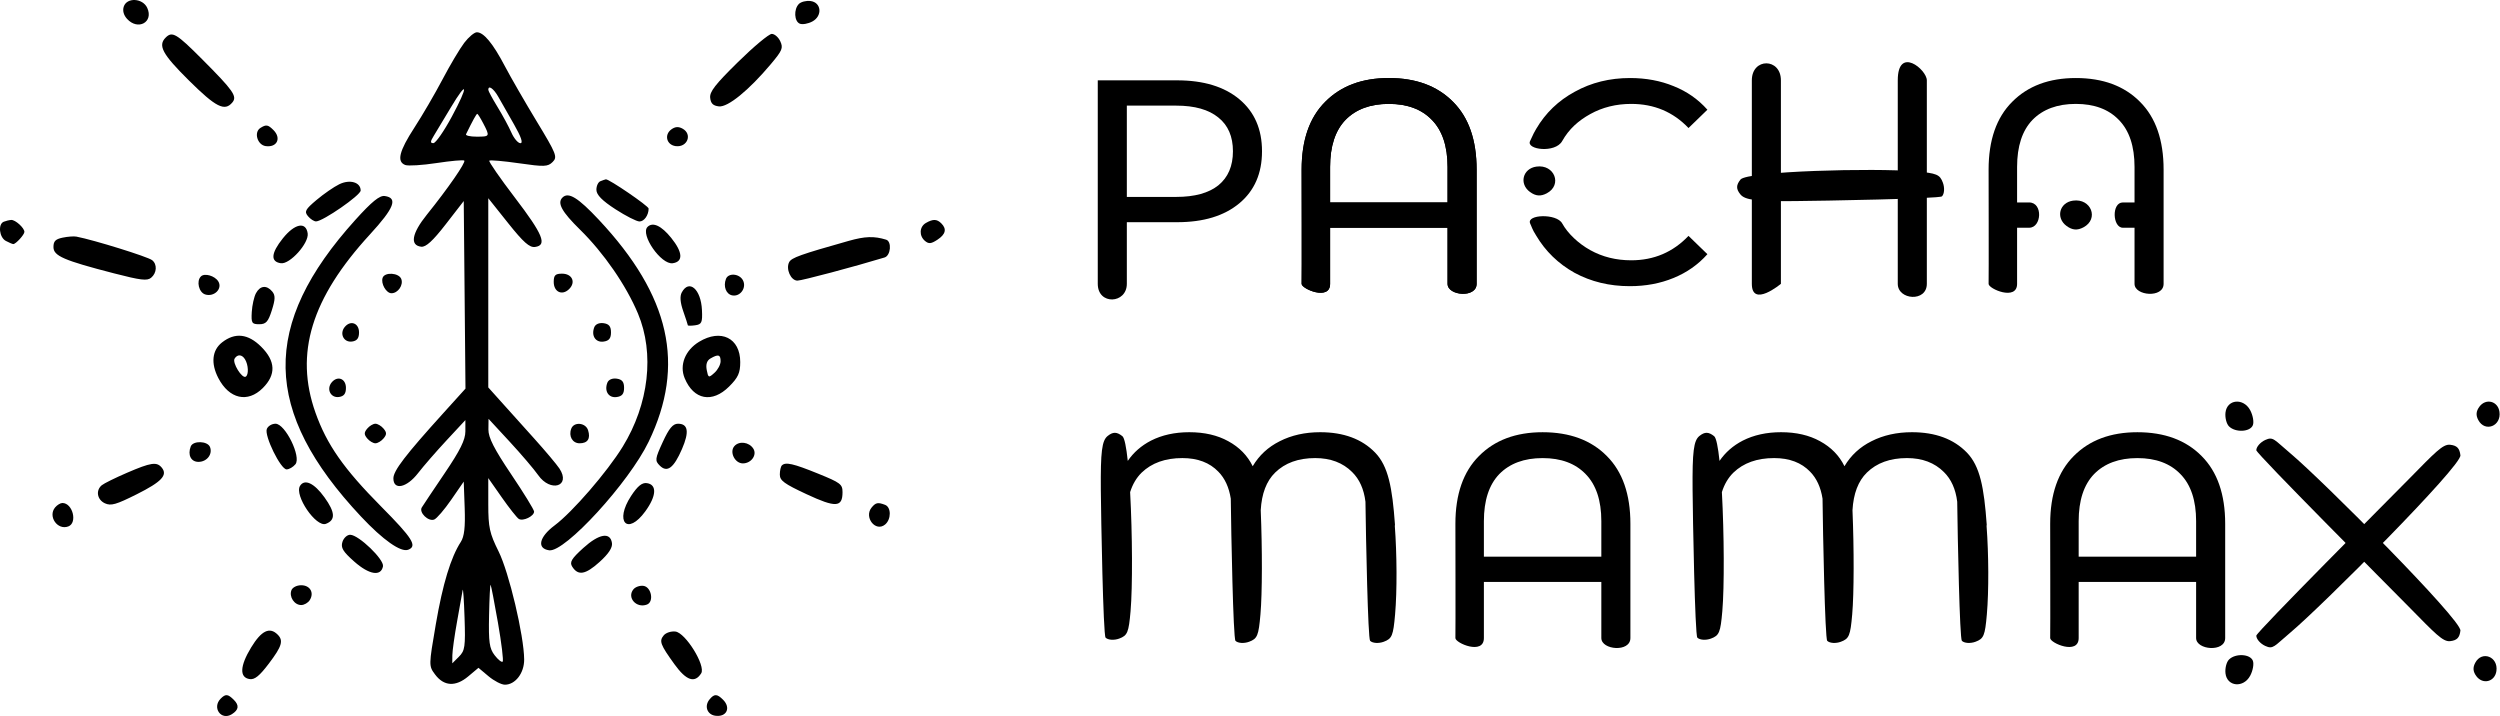 <?xml version="1.0" encoding="utf-8"?>
<svg xmlns="http://www.w3.org/2000/svg" fill="none" height="1872" viewBox="0 0 6536 1872" width="6536">
<path clip-rule="evenodd" d="M1213.62 112.086C1202.04 127.327 1176.52 170.293 1156.92 207.563C1137.3 244.833 1104.23 301.556 1083.41 333.624C1043.4 395.293 1036.69 422.645 1059.47 431.361C1067.11 434.277 1104.06 431.983 1141.59 426.252C1179.12 420.529 1211.64 417.638 1213.84 419.839C1218.41 424.384 1171.03 492.826 1116.04 561.14C1076.55 610.204 1071.02 641.444 1101.19 645.009C1113.45 646.451 1131.64 629.803 1165.35 586.316L1212.4 525.61L1214.68 770.814L1216.94 1016.02L1159.07 1080.02C1059.72 1189.86 1028.47 1230.67 1028.47 1250.59C1028.47 1282.67 1063.35 1275.32 1092.94 1236.99C1106.89 1218.93 1140.44 1180.34 1167.49 1151.22L1216.68 1098.29V1127.78C1216.68 1149.87 1203.14 1177.26 1162.68 1237C1132.98 1280.86 1106 1321.23 1102.72 1326.71C1094.84 1339.89 1119.74 1364.2 1135.1 1358.33C1141.71 1355.8 1161.81 1332.44 1179.77 1306.41L1212.4 1259.1L1214.88 1328.21C1216.67 1378.04 1213.85 1402.74 1204.77 1416.73C1178.59 1457.09 1157.49 1526.59 1139.41 1631.96C1120.82 1740.29 1120.81 1741.01 1137.46 1763.35C1160.53 1794.3 1191.08 1796.1 1224.04 1768.45L1250.9 1745.92L1277.22 1768C1291.7 1780.14 1310.94 1790.08 1320 1790.08C1347.39 1790.08 1370.7 1759.5 1370.38 1723.98C1369.83 1661.36 1330.71 1496.28 1303.45 1441.52C1280.01 1394.4 1276.56 1378.68 1276.56 1318.72V1249.95L1311.89 1300.4C1331.32 1328.15 1351.33 1353.47 1356.35 1356.66C1367.21 1363.57 1396.33 1349.6 1396.33 1337.48C1396.33 1332.79 1369.38 1288.92 1336.45 1239.99C1291.88 1173.78 1276.65 1143.84 1276.9 1123L1277.24 1095L1332.42 1154.7C1362.77 1187.54 1396.3 1226.84 1406.94 1242.06C1439.21 1288.22 1493.32 1271.64 1462.61 1224.99C1455.69 1214.48 1425.85 1179.01 1396.3 1146.17C1366.76 1113.34 1327.73 1069.92 1309.58 1049.68L1276.56 1012.89V765.543V518.207L1328.41 583.254C1368.6 633.666 1384.48 647.704 1398.99 645.649C1431.2 641.078 1419.74 613.181 1345.89 516.382C1307.09 465.517 1277.07 422.167 1279.19 420.043C1281.32 417.928 1316.29 420.99 1356.91 426.841C1423.06 436.375 1432.23 436.026 1444.84 423.446C1457.92 410.406 1454.93 402.807 1403.11 317.249C1372.41 266.564 1334.88 201.457 1319.7 172.562C1288.69 113.519 1264.57 84.368 1246.72 84.368C1240.09 84.368 1225.19 96.846 1213.62 112.086ZM1181.07 305.317C1160.66 343.15 1139.06 374.151 1133.07 374.219C1124.54 374.313 1124.75 370.177 1134.03 355.15C1140.54 344.6 1160.29 311.748 1177.93 282.154C1223.24 206.088 1225.52 222.906 1181.07 305.317ZM1302.63 252.858C1309.91 265.728 1328.47 298.332 1343.89 325.3C1362.44 357.759 1368.07 374.339 1360.55 374.339C1354.29 374.339 1343.69 361.862 1336.99 346.621C1330.3 331.381 1313.96 301.207 1300.69 279.578C1287.42 257.958 1276.56 237.805 1276.56 234.803C1276.56 221.721 1290.46 231.349 1302.63 252.858ZM1263.51 322.741C1281.16 356.762 1280.89 357.282 1245.91 357.282C1229.05 357.282 1216.66 354.399 1218.38 350.885C1235.82 315.185 1245.53 297.582 1247.78 297.582C1249.25 297.582 1256.33 308.908 1263.51 322.741ZM886.917 481.739C873.024 488.519 846.35 506.949 827.658 522.701C798.032 547.647 795.141 553.123 805.175 565.182C811.515 572.798 821.036 578.947 826.34 578.845C844.562 578.504 942.925 510.378 942.925 498.097C942.925 476.426 914.694 468.178 886.917 481.739ZM1569.57 473.799C1563.69 476.17 1559.03 486.421 1559.24 496.578C1559.5 509.508 1574.44 524.663 1608.99 547.042C1636.16 564.636 1664.45 579.024 1671.87 579.024C1684.12 579.024 1695.75 562.572 1695.75 545.217C1695.75 538.658 1591.51 467.445 1583.94 468.827C1581.92 469.193 1575.45 471.436 1569.57 473.799ZM928.972 574.947C681.182 849.353 685.536 1075.2 943.917 1350.55C1001.44 1411.85 1047.98 1444.59 1067.18 1437.24C1091.71 1427.86 1078.91 1407.43 996.35 1324.15C898.603 1225.56 854.366 1162.32 824.74 1078.81C769.836 924.004 813.893 779.803 967.067 613.01C1030.86 543.545 1040.93 517.473 1005.88 512.467C992.492 510.557 972.337 526.923 928.972 574.947ZM1470.48 516.484C1456.15 530.769 1468.61 553.472 1516.65 600.61C1578.43 661.214 1636.98 746.038 1667.89 819.733C1711.69 924.114 1696.54 1056.32 1628.03 1167.81C1587.56 1233.65 1496.58 1338.83 1449.99 1373.63C1409.36 1403.98 1402.81 1434.02 1435.79 1438.72C1476.83 1444.55 1644.45 1261.53 1695.9 1154.7C1792.61 953.922 1752.16 773.722 1565.7 574.674C1511.06 516.348 1485.98 501.022 1470.48 516.484ZM739.38 623.253C708.463 661.947 706.718 684.249 734.299 688.189C757.842 691.558 808.041 635.679 804.397 610.162C799.871 578.512 770.392 584.448 739.38 623.253ZM1692.9 593.241C1673.18 612.891 1728.43 692.547 1758.76 688.215C1786.68 684.223 1785.2 659.619 1754.79 621.888C1729.07 589.992 1706.59 579.587 1692.9 593.241ZM1000.4 726.141C995.05 741.024 1009.64 766.652 1023.45 766.652C1040.47 766.652 1055.2 745.228 1049.09 729.357C1042.83 713.076 1005.97 710.636 1000.4 726.141ZM1447.66 737.066C1447.66 763.488 1469.88 773.739 1487.99 755.684C1506.1 737.629 1495.81 715.481 1469.31 715.481C1451.85 715.481 1447.66 719.66 1447.66 737.066ZM669.231 766.541C664.226 775.863 659.273 797.935 658.238 815.58C656.518 844.628 658.366 847.673 677.726 847.673C695.4 847.673 701.123 841.345 710.679 811.222C719.841 782.37 720.064 772.144 711.774 762.183C697.222 744.699 680.01 746.465 669.231 766.541ZM1782.41 764.571C1777.05 774.549 1778.34 790.924 1786.26 813.61C1792.79 832.347 1798.21 848.901 1798.28 850.402C1798.35 851.895 1807.06 851.895 1817.66 850.402C1834.55 848.006 1836.7 843.161 1835.21 810.702C1832.71 756.068 1801.58 728.87 1782.41 764.571ZM901.357 854.752C886.823 872.218 898.748 895.996 920.486 892.9C933.438 891.058 938.648 884.226 938.648 869.114C938.648 844.782 916.696 836.33 901.357 854.752ZM1553.65 855.605C1545.12 877.736 1557.06 896.021 1578.09 893.045C1592.22 891.041 1597.37 884.627 1597.37 868.994C1597.37 853.362 1592.22 846.948 1578.09 844.944C1566.51 843.306 1556.73 847.571 1553.65 855.605ZM580.5 895.203C554.434 915.637 550.841 949.93 570.739 988.3C599.175 1043.12 647.399 1054.05 686.939 1014.64C722.083 979.601 720.748 944.293 682.859 906.52C648.588 872.355 614.446 868.576 580.5 895.203ZM1827.66 893.599C1791.2 915.773 1775.81 954.612 1789.99 988.735C1813.6 1045.54 1861.99 1054.64 1906.2 1010.57C1929.82 987.021 1935.28 974.996 1935.28 946.604C1935.28 883.766 1884.77 858.888 1827.66 893.599ZM640.461 939.201C649.486 953.768 650.641 979.738 642.48 984.761C632.856 990.688 606.678 948.335 613.334 937.598C620.734 925.658 632.488 926.349 640.461 939.201ZM1883.95 944.429C1883.95 953.086 1876.73 966.68 1867.91 974.637C1852.65 988.411 1851.66 988.044 1847.67 967.218C1844.89 952.694 1848.13 942.604 1857.3 937.265C1877.83 925.308 1883.95 926.954 1883.95 944.429ZM867.138 999.737C852.603 1017.2 864.529 1040.98 886.267 1037.89C899.219 1036.04 904.428 1029.21 904.428 1014.1C904.428 989.767 882.477 981.315 867.138 999.737ZM1587.86 1000.59C1579.34 1022.72 1591.28 1041.01 1612.31 1038.03C1626.44 1036.03 1631.59 1029.61 1631.59 1013.98C1631.59 998.347 1626.44 991.933 1612.31 989.929C1600.73 988.292 1590.95 992.556 1587.86 1000.59ZM697.547 1121.58C690.695 1139.37 733.734 1227.19 749.304 1227.19C755.831 1227.19 766.183 1221.19 772.291 1213.85C788.297 1194.61 745.754 1107.79 720.32 1107.79C710.713 1107.79 700.464 1113.99 697.547 1121.58ZM960.035 1120.59C951.54 1130.8 951.54 1135.96 960.035 1146.17C965.895 1153.21 975.519 1158.96 981.422 1158.96C987.325 1158.96 996.949 1153.21 1002.81 1146.17C1011.3 1135.96 1011.3 1130.8 1002.81 1120.59C996.949 1113.55 987.325 1107.79 981.422 1107.79C975.519 1107.79 965.895 1113.55 960.035 1120.59ZM1493.53 1120.59C1485.96 1140.24 1496.59 1158.96 1515.33 1158.96C1536.5 1158.96 1544.44 1146.7 1537.46 1124.77C1531.13 1104.9 1500.68 1101.99 1493.53 1120.59ZM1732.77 1155.53C1712.47 1199.72 1711.88 1204.29 1724.84 1217.21C1744.23 1236.54 1761.34 1223.84 1782.91 1174.1C1802.47 1129.05 1799.14 1107.79 1772.54 1107.79C1759.17 1107.79 1749.17 1119.8 1732.77 1155.53ZM784.362 1270.32C768.929 1295.21 826.357 1379.33 852.064 1369.49C877.669 1359.69 876.531 1339.42 848.155 1300.04C821.404 1262.89 796.227 1251.18 784.362 1270.32ZM1650.04 1296.45C1605.68 1364 1640.11 1401.51 1687.11 1336.83C1716.44 1296.45 1718.04 1266.92 1691.1 1263.07C1678.57 1261.29 1666.9 1270.77 1650.04 1296.45ZM895.292 1416.66C890.424 1431.93 896.361 1441.83 926.2 1468.23C965.125 1502.67 996.076 1507.75 1001.28 1480.56C1004.67 1462.82 938.075 1398.66 915.695 1398.11C907.782 1397.92 898.594 1406.27 895.292 1416.66ZM1525.05 1432.59C1493.92 1460.82 1488.61 1469.74 1496.03 1481.48C1511.35 1505.74 1530.51 1502.49 1567.25 1469.4C1590.94 1448.06 1601.64 1431.84 1599.93 1419.85C1595.68 1390.25 1566.25 1395.27 1525.05 1432.59ZM1301.89 1628.21C1311.2 1681.56 1316.74 1727.27 1314.21 1729.8C1311.68 1732.32 1302.25 1724.85 1293.26 1713.19C1279.42 1695.26 1277.17 1679.29 1278.6 1609.28C1279.52 1563.78 1281.33 1527.6 1282.62 1528.88C1283.9 1530.16 1292.57 1574.86 1301.89 1628.21ZM1199.89 1716.78L1182.46 1734.16L1182.63 1713.08C1182.72 1701.49 1188.36 1661.3 1195.16 1623.77C1201.96 1586.24 1208.47 1549.79 1209.61 1542.75C1210.77 1535.71 1212.98 1568.08 1214.52 1614.68C1217.05 1690.7 1215.55 1701.18 1199.89 1716.78Z" fill="black" fill-rule="evenodd"/>
<path clip-rule="evenodd" d="M323.484 17.497C320.126 28.033 323.268 39.541 332.183 49.353C360.585 80.603 402.091 58.057 384.98 20.667C373.146 -5.216 331.408 -7.366 323.484 17.497ZM2088.69 10.21C2074.71 24.139 2076.32 56.313 2091.28 62.031C2098.18 64.667 2112.74 62.063 2123.65 56.249C2150.92 41.715 2147.61 6.013 2118.68 2.644C2107.65 1.362 2094.16 4.763 2088.69 10.21ZM433.211 98.155C412.277 119.005 424.431 141.502 493.739 210.215C564.55 280.416 587.362 291.972 607.488 267.825C620.769 251.882 610.294 236.941 527.873 154.3C461.38 87.619 450.354 81.081 433.211 98.155ZM1929.37 162.264C1869.61 221.046 1854.92 239.952 1856.68 255.84C1858.3 270.613 1864.2 276.371 1879.54 278.147C1902.85 280.838 1957.61 236.257 2015.38 167.536C2045.27 131.97 2047.98 125.447 2040.04 108.094C2035.13 97.375 2025.08 88.599 2017.69 88.599C2010.3 88.599 1970.56 121.744 1929.37 162.264ZM680.785 334.507C663.099 345.672 672.75 378.897 694.57 381.964C724.235 386.145 736.261 361.313 714.896 340.026C700.607 325.794 695.81 325.022 680.785 334.507ZM1755.15 338.306C1735.97 352.282 1742.57 378.643 1766.09 381.964C1797.17 386.36 1811.16 350.538 1784.01 336.068C1773.54 330.485 1764.99 331.146 1755.15 338.306ZM9.832 579.667C-5.76 585.934 -1.97 620.649 15.301 629.863C23.808 634.394 32.548 638.106 34.723 638.106C41.359 638.106 63.803 613.521 63.803 606.25C63.803 595.889 39.928 574.315 29.253 575.023C24.064 575.366 15.333 577.461 9.832 579.667ZM2420.57 582.995C2403.43 592.942 2402.4 616.77 2418.53 630.11C2428.17 638.074 2434.37 637.453 2450.52 626.916C2472.42 612.621 2475.79 598.732 2460.95 583.951C2449.4 572.443 2439.19 572.196 2420.57 582.995ZM163.751 621.302C144.969 625.228 139.764 630.564 139.764 645.902C139.764 669.085 166.51 680.688 298.361 714.726C368.341 732.788 384.732 734.715 395.118 726.13C410.151 713.699 411.406 690.763 397.629 680.115C385.867 671.028 245.844 627.498 199.732 618.602C193.136 617.328 176.944 618.538 163.751 621.302ZM2218.68 629.807C2092.48 665.453 2069.3 673.736 2063.21 685.339C2053.89 703.115 2067.55 733.672 2084.82 733.672C2096.35 733.672 2234 697.102 2312.63 673.146C2328.82 668.217 2332 631.288 2316.63 626.574C2285.09 616.898 2261.62 617.67 2218.68 629.807ZM525.235 722.714C512.849 735.05 519.877 764.556 536.453 769.788C560 777.234 582.581 754.569 570.587 735.512C561.36 720.85 534.67 713.316 525.235 722.714ZM1897.92 729.228C1890.42 748.684 1898.27 769.183 1914.4 772.273C1935.53 776.326 1952.63 751.933 1942.23 732.573C1932.8 715.021 1904.23 712.862 1897.92 729.228ZM498.648 1167.24C490.133 1189.34 499.224 1207.52 518.806 1207.52C540.818 1207.52 556.346 1187.65 549.078 1168.79C542.849 1152.63 504.725 1151.46 498.648 1167.24ZM1919.58 1166.81C1906.68 1182.29 1921.41 1211.5 1942.13 1211.5C1964.06 1211.5 1979.82 1189.36 1969.53 1173.01C1958.44 1155.38 1931.85 1152.09 1919.58 1166.81ZM332.071 1236.02C301.511 1249.19 271.831 1263.84 266.106 1268.57C249.658 1282.17 253.968 1306.62 274.445 1315.92C290.197 1323.06 303.446 1319.29 357.386 1292.27C422.688 1259.57 439.104 1242.04 422.776 1222.44C409.727 1206.78 394.711 1209.03 332.071 1236.02ZM2044.11 1216.82C2041.17 1219.73 2038.77 1230.51 2038.77 1240.78C2038.77 1256.43 2050.01 1264.67 2108.58 1292C2184.99 1327.66 2202.69 1326.67 2202.69 1286.75C2202.69 1266.02 2197.49 1262.07 2138.72 1238.22C2073.73 1211.83 2053.66 1207.29 2044.11 1216.82ZM144.081 1326.6C124.572 1350.01 150.374 1387.09 178.655 1376.28C203.171 1366.91 190.025 1315.03 163.128 1315.03C157.954 1315.03 149.383 1320.23 144.081 1326.6ZM2278.97 1326.6C2257.79 1352 2289.03 1391.94 2313.96 1371.34C2330.29 1357.83 2330.3 1326.11 2313.97 1319.87C2295.28 1312.72 2289.62 1313.82 2278.97 1326.6ZM761.911 1543.09C755.299 1560.26 769.507 1581.82 787.426 1581.82C795.262 1581.82 805.336 1576.04 809.814 1568.97C822.032 1549.68 810.742 1530.06 787.426 1530.06C775.832 1530.06 764.758 1535.71 761.911 1543.09ZM1656.13 1540.61C1638.17 1562.17 1663.73 1591.13 1691.39 1580.56C1710.3 1573.33 1703.08 1534.63 1682.25 1531.67C1673.08 1530.36 1661.32 1534.38 1656.13 1540.61ZM656.55 1692.75C626.974 1741.36 625.63 1771.56 652.88 1775.42C665.937 1777.27 678.355 1767.2 702.854 1734.88C737.124 1689.67 741.634 1674.79 725.858 1659.07C704.893 1638.19 683.392 1648.65 656.55 1692.75ZM1735.36 1660.96C1722.77 1676.06 1726.07 1684.98 1763.41 1736.75C1794.18 1779.4 1816.46 1786.93 1833.19 1760.33C1845.61 1740.58 1792.32 1654.25 1765.76 1651.1C1754.65 1649.79 1740.96 1654.22 1735.36 1660.96ZM577.135 1826.32C553.452 1849.9 578.175 1884.79 606.128 1867.23C624.311 1855.81 625.91 1844.18 611.302 1829.63C595.862 1814.25 589.841 1813.66 577.135 1826.32ZM1855.19 1828.32C1840.72 1845.68 1848.51 1868.17 1870.04 1871.21C1899.62 1875.4 1911.62 1850.53 1890.28 1829.27C1874.7 1813.76 1867.49 1813.56 1855.19 1828.32Z" fill="black" fill-rule="evenodd"/>
<path d="M4033 1130C4103.94 1130 4159.92 1150.77 4200.96 1192.32C4242 1233.36 4262.52 1292.39 4262.52 1369.4C4262.52 1369.4 4262.52 1630.12 4262.52 1668.08C4262.52 1706.04 4186.52 1699.62 4186.52 1668.08C4186.52 1636.54 4186.52 1521.4 4186.52 1521.4H3879.48C3879.48 1521.4 3879.48 1622.62 3879.48 1668.08C3879.48 1713.54 3804.39 1681.12 3805 1668.08C3805.61 1655.04 3805 1369.4 3805 1369.4C3805 1292.39 3825.52 1233.36 3866.56 1192.32C3907.6 1150.77 3963.08 1130 4033 1130ZM4186.52 1455.28V1362.56C4186.52 1308.35 4172.84 1267.31 4145.48 1239.44C4118.63 1211.57 4081.14 1197.64 4033 1197.64C3984.87 1197.64 3947.12 1211.57 3919.76 1239.44C3892.91 1267.31 3879.48 1308.35 3879.48 1362.56V1455.28H4186.52Z" fill="black"/>
<path d="M5588 1130C5658.94 1130 5714.92 1150.77 5755.96 1192.32C5797 1233.36 5817.52 1292.39 5817.52 1369.4C5817.52 1369.4 5817.52 1630.12 5817.52 1668.08C5817.52 1706.04 5741.52 1699.62 5741.52 1668.08C5741.52 1636.54 5741.52 1521.4 5741.52 1521.4H5434.48C5434.48 1521.4 5434.48 1622.62 5434.48 1668.08C5434.48 1713.54 5359.39 1681.12 5360 1668.08C5360.61 1655.04 5360 1369.4 5360 1369.4C5360 1292.39 5380.52 1233.36 5421.56 1192.32C5462.6 1150.77 5518.08 1130 5588 1130ZM5741.52 1455.28V1362.56C5741.52 1308.35 5727.84 1267.31 5700.48 1239.44C5673.63 1211.57 5636.14 1197.64 5588 1197.64C5539.87 1197.64 5502.12 1211.57 5474.76 1239.44C5447.91 1267.31 5434.48 1308.35 5434.48 1362.56V1455.28H5741.52Z" fill="black"/>
<path d="M3630.96 203.96C3701.89 203.96 3757.88 224.733 3798.92 266.28C3839.96 307.32 3860.48 366.347 3860.48 443.36C3860.48 443.36 3860.48 704.08 3860.48 742.04C3860.48 780 3784.48 773.58 3784.48 742.04C3784.48 710.5 3784.48 595.36 3784.48 595.36H3477.44C3477.44 595.36 3477.44 696.58 3477.44 742.04C3477.44 787.5 3402.35 755.08 3402.96 742.04C3403.57 729 3402.96 443.36 3402.96 443.36C3402.96 366.347 3423.48 307.32 3464.52 266.28C3505.56 224.733 3561.04 203.96 3630.96 203.96ZM3784.48 529.24V436.52C3784.48 382.307 3770.8 341.267 3743.44 313.4C3716.59 285.533 3679.09 271.6 3630.96 271.6C3582.83 271.6 3545.08 285.533 3517.72 313.4C3490.87 341.267 3477.44 382.307 3477.44 436.52V529.24H3784.48Z" fill="black"/>
<path d="M3630.96 203.96C3701.89 203.96 3757.88 224.733 3798.92 266.28C3839.96 307.32 3860.48 366.347 3860.48 443.36C3860.48 443.36 3860.48 704.08 3860.48 742.04C3860.48 780 3784.48 773.58 3784.48 742.04C3784.48 710.5 3784.48 595.36 3784.48 595.36H3477.44C3477.44 595.36 3477.44 696.58 3477.44 742.04C3477.44 787.5 3402.35 755.08 3402.96 742.04C3403.57 729 3402.96 443.36 3402.96 443.36C3402.96 366.347 3423.48 307.32 3464.52 266.28C3505.56 224.733 3561.04 203.96 3630.96 203.96ZM3784.48 529.24V436.52C3784.48 382.307 3770.8 341.267 3743.44 313.4C3716.59 285.533 3679.09 271.6 3630.96 271.6C3582.83 271.6 3545.08 285.533 3517.72 313.4C3490.87 341.267 3477.44 382.307 3477.44 436.52V529.24H3784.48Z" fill="black"/>
<path d="M3077.48 210.04C3146.39 210.04 3200.6 226.507 3240.12 259.44C3279.64 292.373 3299.4 337.72 3299.4 395.48C3299.4 453.24 3279.64 498.587 3240.12 531.52C3200.6 564.453 3146.39 580.92 3077.48 580.92H2946C2946 580.92 2946 689.58 2946 742.04C2946 794.5 2870 798.5 2870 742.04C2870 685.58 2870 210.04 2870 210.04H3077.48ZM3075.2 514.8C3123.33 514.8 3160.07 504.667 3185.4 484.4C3210.73 463.627 3223.4 433.987 3223.4 395.48C3223.4 356.973 3210.73 327.587 3185.4 307.32C3160.07 286.547 3123.33 276.16 3075.2 276.16H2946V514.8H3075.2Z" fill="black"/>
<path clip-rule="evenodd" d="M5827.44 1724.37C5844.23 1707.52 5883.01 1709.47 5889.9 1727.49C5893.08 1735.81 5889.94 1753.35 5882.93 1766.49C5865.41 1799.35 5822.39 1795.36 5818.33 1760.5C5816.78 1747.21 5820.88 1730.96 5827.44 1724.37ZM6295.67 1254.58C6366.52 1182.59 6386.48 1160.66 6405.62 1162.77C6423.43 1164.72 6430.37 1171.83 6432.51 1190.32C6435.75 1218.4 6071.19 1583.82 5988.37 1653.42C5945.5 1689.44 5943.3 1698.35 5922.39 1688.78C5909.47 1682.88 5898.89 1670.76 5898.89 1661.86C5898.89 1652.96 6246.84 1304.21 6295.67 1254.58ZM6481.98 1063.48C6498.83 1040.37 6530.6 1048.32 6534.6 1076.66C6539.9 1114.1 6496.73 1130.95 6479.29 1098.25C6472.56 1085.63 6473.36 1075.33 6481.98 1063.48Z" fill="black" fill-rule="evenodd"/>
<path clip-rule="evenodd" d="M5827.44 1114.63C5844.23 1131.48 5883.01 1129.53 5889.9 1111.51C5893.08 1103.19 5889.94 1085.65 5882.93 1072.51C5865.41 1039.65 5822.39 1043.64 5818.33 1078.5C5816.78 1091.79 5820.88 1108.04 5827.44 1114.63ZM6295.67 1584.42C6366.52 1656.41 6386.48 1678.34 6405.62 1676.23C6423.43 1674.28 6430.37 1667.17 6432.51 1648.68C6435.75 1620.6 6071.19 1255.18 5988.37 1185.58C5945.5 1149.56 5943.3 1140.65 5922.39 1150.22C5909.47 1156.12 5898.89 1168.24 5898.89 1177.14C5898.89 1186.04 6246.84 1534.79 6295.67 1584.42ZM6473.98 1767.52C6490.83 1790.63 6522.6 1782.68 6526.6 1754.34C6531.9 1716.9 6488.73 1700.05 6471.29 1732.75C6464.56 1745.37 6465.36 1755.67 6473.98 1767.52Z" fill="black" fill-rule="evenodd"/>
<path d="M3451.4 1129.96C3512.71 1129.96 3560.59 1147.69 3595.04 1183.16C3629.49 1218.63 3640 1274.5 3647 1371.5L3646.63 1375.42C3652.15 1449.32 3652.66 1544.69 3647.33 1606.14C3642.49 1661.92 3639.24 1669.78 3617.68 1677.8C3604.37 1682.76 3588.32 1681.67 3582.03 1675.38C3576.26 1669.6 3571.1 1408.6 3569.85 1311.72C3565.8 1278.74 3554.19 1252.87 3535 1234.08C3510.68 1209.76 3478.51 1197.6 3438.48 1197.6C3394.4 1197.6 3359.44 1210.27 3333.6 1235.6C3311.04 1257.71 3298.52 1290.47 3296.06 1333.88C3300.2 1434.99 3300.16 1550.48 3295.33 1606.14C3290.49 1661.92 3287.23 1669.78 3265.68 1677.8C3252.37 1682.76 3236.32 1681.67 3230.03 1675.38C3224.08 1669.44 3218.79 1393.21 3217.75 1303.7C3213.12 1274.09 3202.34 1250.63 3185.4 1233.32C3162.6 1209.51 3131.19 1197.6 3091.16 1197.6C3046.57 1197.6 3011.11 1210.27 2984.76 1235.6C2971.1 1248.99 2961.05 1266 2954.61 1286.61C2960.53 1395.28 2961.2 1534.85 2955.74 1597.83C2950.9 1653.61 2947.64 1661.47 2926.09 1669.49C2912.78 1674.45 2896.73 1673.36 2890.43 1667.07C2884.14 1660.77 2878.58 1351.14 2878.01 1281.51C2877.21 1180.51 2880.81 1151.89 2895.84 1139.84C2909.81 1128.63 2919.74 1128.75 2934.33 1140.31C2939.92 1144.74 2944.64 1169.19 2948.43 1204.99C2963.64 1182.73 2983.86 1165.06 3009.08 1152C3037.96 1137.31 3071.4 1129.96 3109.4 1129.96C3148.92 1129.96 3182.87 1137.81 3211.24 1153.52C3240.12 1169.23 3261.4 1191.01 3275.08 1218.88C3291.8 1190.51 3315.36 1168.72 3345.76 1153.52C3376.67 1137.81 3411.88 1129.96 3451.4 1129.96Z" fill="black"/>
<path d="M4998.49 1129.96C5059.8 1129.96 5107.68 1147.69 5142.13 1183.16C5176.59 1218.63 5187.09 1274.5 5194.09 1371.5L5193.72 1375.42C5199.25 1449.32 5199.76 1544.69 5194.43 1606.14C5189.58 1661.92 5186.33 1669.78 5164.77 1677.8C5151.46 1682.76 5135.42 1681.67 5129.12 1675.38C5123.35 1669.6 5118.19 1408.6 5116.94 1311.72C5112.89 1278.74 5101.28 1252.87 5082.09 1234.08C5057.77 1209.76 5025.6 1197.6 4985.57 1197.6C4941.49 1197.6 4906.53 1210.27 4880.69 1235.6C4858.13 1257.71 4845.62 1290.47 4843.15 1333.88C4847.29 1434.99 4847.25 1550.48 4842.42 1606.14C4837.58 1661.92 4834.32 1669.78 4812.77 1677.8C4799.46 1682.76 4783.41 1681.67 4777.12 1675.38C4771.18 1669.44 4765.89 1393.21 4764.84 1303.7C4760.21 1274.09 4749.43 1250.63 4732.49 1233.32C4709.69 1209.51 4678.28 1197.6 4638.25 1197.6C4593.67 1197.6 4558.2 1210.27 4531.85 1235.6C4518.19 1248.99 4508.14 1266 4501.7 1286.61C4507.62 1395.28 4508.29 1534.85 4502.83 1597.83C4497.99 1653.61 4494.73 1661.47 4473.18 1669.49C4459.87 1674.45 4443.82 1673.36 4437.53 1667.07C4431.23 1660.77 4425.67 1351.14 4425.11 1281.51C4424.3 1180.51 4427.9 1151.89 4442.93 1139.84C4456.9 1128.63 4466.84 1128.75 4481.42 1140.31C4487.01 1144.74 4491.73 1169.19 4495.52 1204.99C4510.74 1182.73 4530.95 1165.06 4556.17 1152C4585.05 1137.31 4618.49 1129.96 4656.49 1129.96C4696.01 1129.96 4729.96 1137.81 4758.33 1153.52C4787.21 1169.23 4808.49 1191.01 4822.17 1218.88C4838.89 1190.51 4862.45 1168.72 4892.85 1153.52C4923.76 1137.81 4958.97 1129.96 4998.49 1129.96Z" fill="black"/>
<path clip-rule="evenodd" d="M4691.51 525.74C4590.51 526.549 4561.89 522.949 4549.84 507.918C4538.63 493.945 4538.75 484.011 4550.31 469.426C4567.87 447.276 4900.05 438.667 5007.83 448.017C5063.61 452.859 5071.47 456.115 5079.49 477.668C5084.45 490.979 5083.36 507.027 5077.07 513.321C5070.77 519.615 4761.14 525.178 4691.51 525.74Z" fill="black" fill-rule="evenodd"/>
<path d="M5427 204C5497.94 204 5553.92 224.775 5594.96 266.321C5636 307.361 5656.52 366.388 5656.52 443.401V742.081C5656.52 780.04 5580.52 773.621 5580.52 742.081V595.401C5580.52 595.401 5577 595.401 5550 595.401C5523 595.401 5520 529.281 5550 529.281H5580.52V436.562C5580.52 382.349 5566.84 341.308 5539.48 313.441C5512.63 285.575 5475.14 271.642 5427 271.642C5378.87 271.642 5341.12 285.575 5313.76 313.441C5286.91 341.308 5273.48 382.348 5273.48 436.562V529.281H5305C5341.5 529.282 5338 595.401 5305 595.401H5273.48V742.081C5273.48 787.54 5198.4 755.121 5199 742.081C5199.61 729.045 5199 443.832 5199 443.401C5199 366.388 5219.52 307.361 5260.56 266.321C5301.6 224.775 5357.08 204 5427 204Z" fill="black"/>
<path d="M5419.72 524.565C5467.03 517.882 5488.31 572.344 5446.99 594.344C5431.05 602.831 5418.04 601.826 5403.07 590.941C5373.87 569.692 5383.91 529.614 5419.72 524.565Z" fill="black"/>
<path d="M4084.14 584C4098.78 610.5 4126.68 636.772 4157.55 653.92C4189.47 671.653 4225.19 680.521 4264.71 680.521C4323.99 680.521 4373.89 659.24 4414.43 616.68L4463.83 664.56C4439.51 691.92 4409.87 712.693 4374.91 726.88C4340.46 741.067 4302.46 748.16 4260.91 748.16C4207.71 748.16 4159.57 736.507 4116.51 713.2C4073.95 689.387 4040.51 656.96 4016.19 615.92C4010.14 605.593 4010.12 607.5 4000.31 584C3990.5 560.5 4069.5 557.5 4084.14 584Z" fill="black"/>
<path d="M4261.67 204C4303.22 204 4341.22 211.094 4375.67 225.28C4410.12 238.96 4439.51 259.48 4463.83 286.84L4414.43 334.72C4374.4 292.667 4324.49 271.64 4264.71 271.64C4225.19 271.64 4189.47 280.507 4157.55 298.24C4126.64 315.413 4102.07 337 4084.06 369C4066.05 401 3989.56 391.5 4000.14 369C4010.72 346.5 4010.07 347.33 4016.19 337C4040.51 295.453 4074.2 263.026 4117.27 239.72C4160.34 215.907 4208.47 204 4261.67 204Z" fill="black"/>
<path d="M4016.72 435.564C4064.03 428.881 4085.32 483.342 4043.99 505.343C4028.05 513.83 4015.04 512.825 4000.07 501.94C3970.87 480.691 3980.91 440.613 4016.72 435.564Z" fill="black"/>
<path d="M4961.52 210.04C4961.52 119.001 5037.52 181.999 5037.52 210.04V742.041C5037.52 790.5 4961.52 784.5 4961.52 742.041C4961.52 564.707 4961.52 387.373 4961.52 210.04Z" fill="black"/>
<path d="M4580 210.04C4580 150.5 4656 151 4656 210.04V742.041C4655.87 742.151 4580 805.445 4580 742.041V210.04Z" fill="black"/>
</svg>